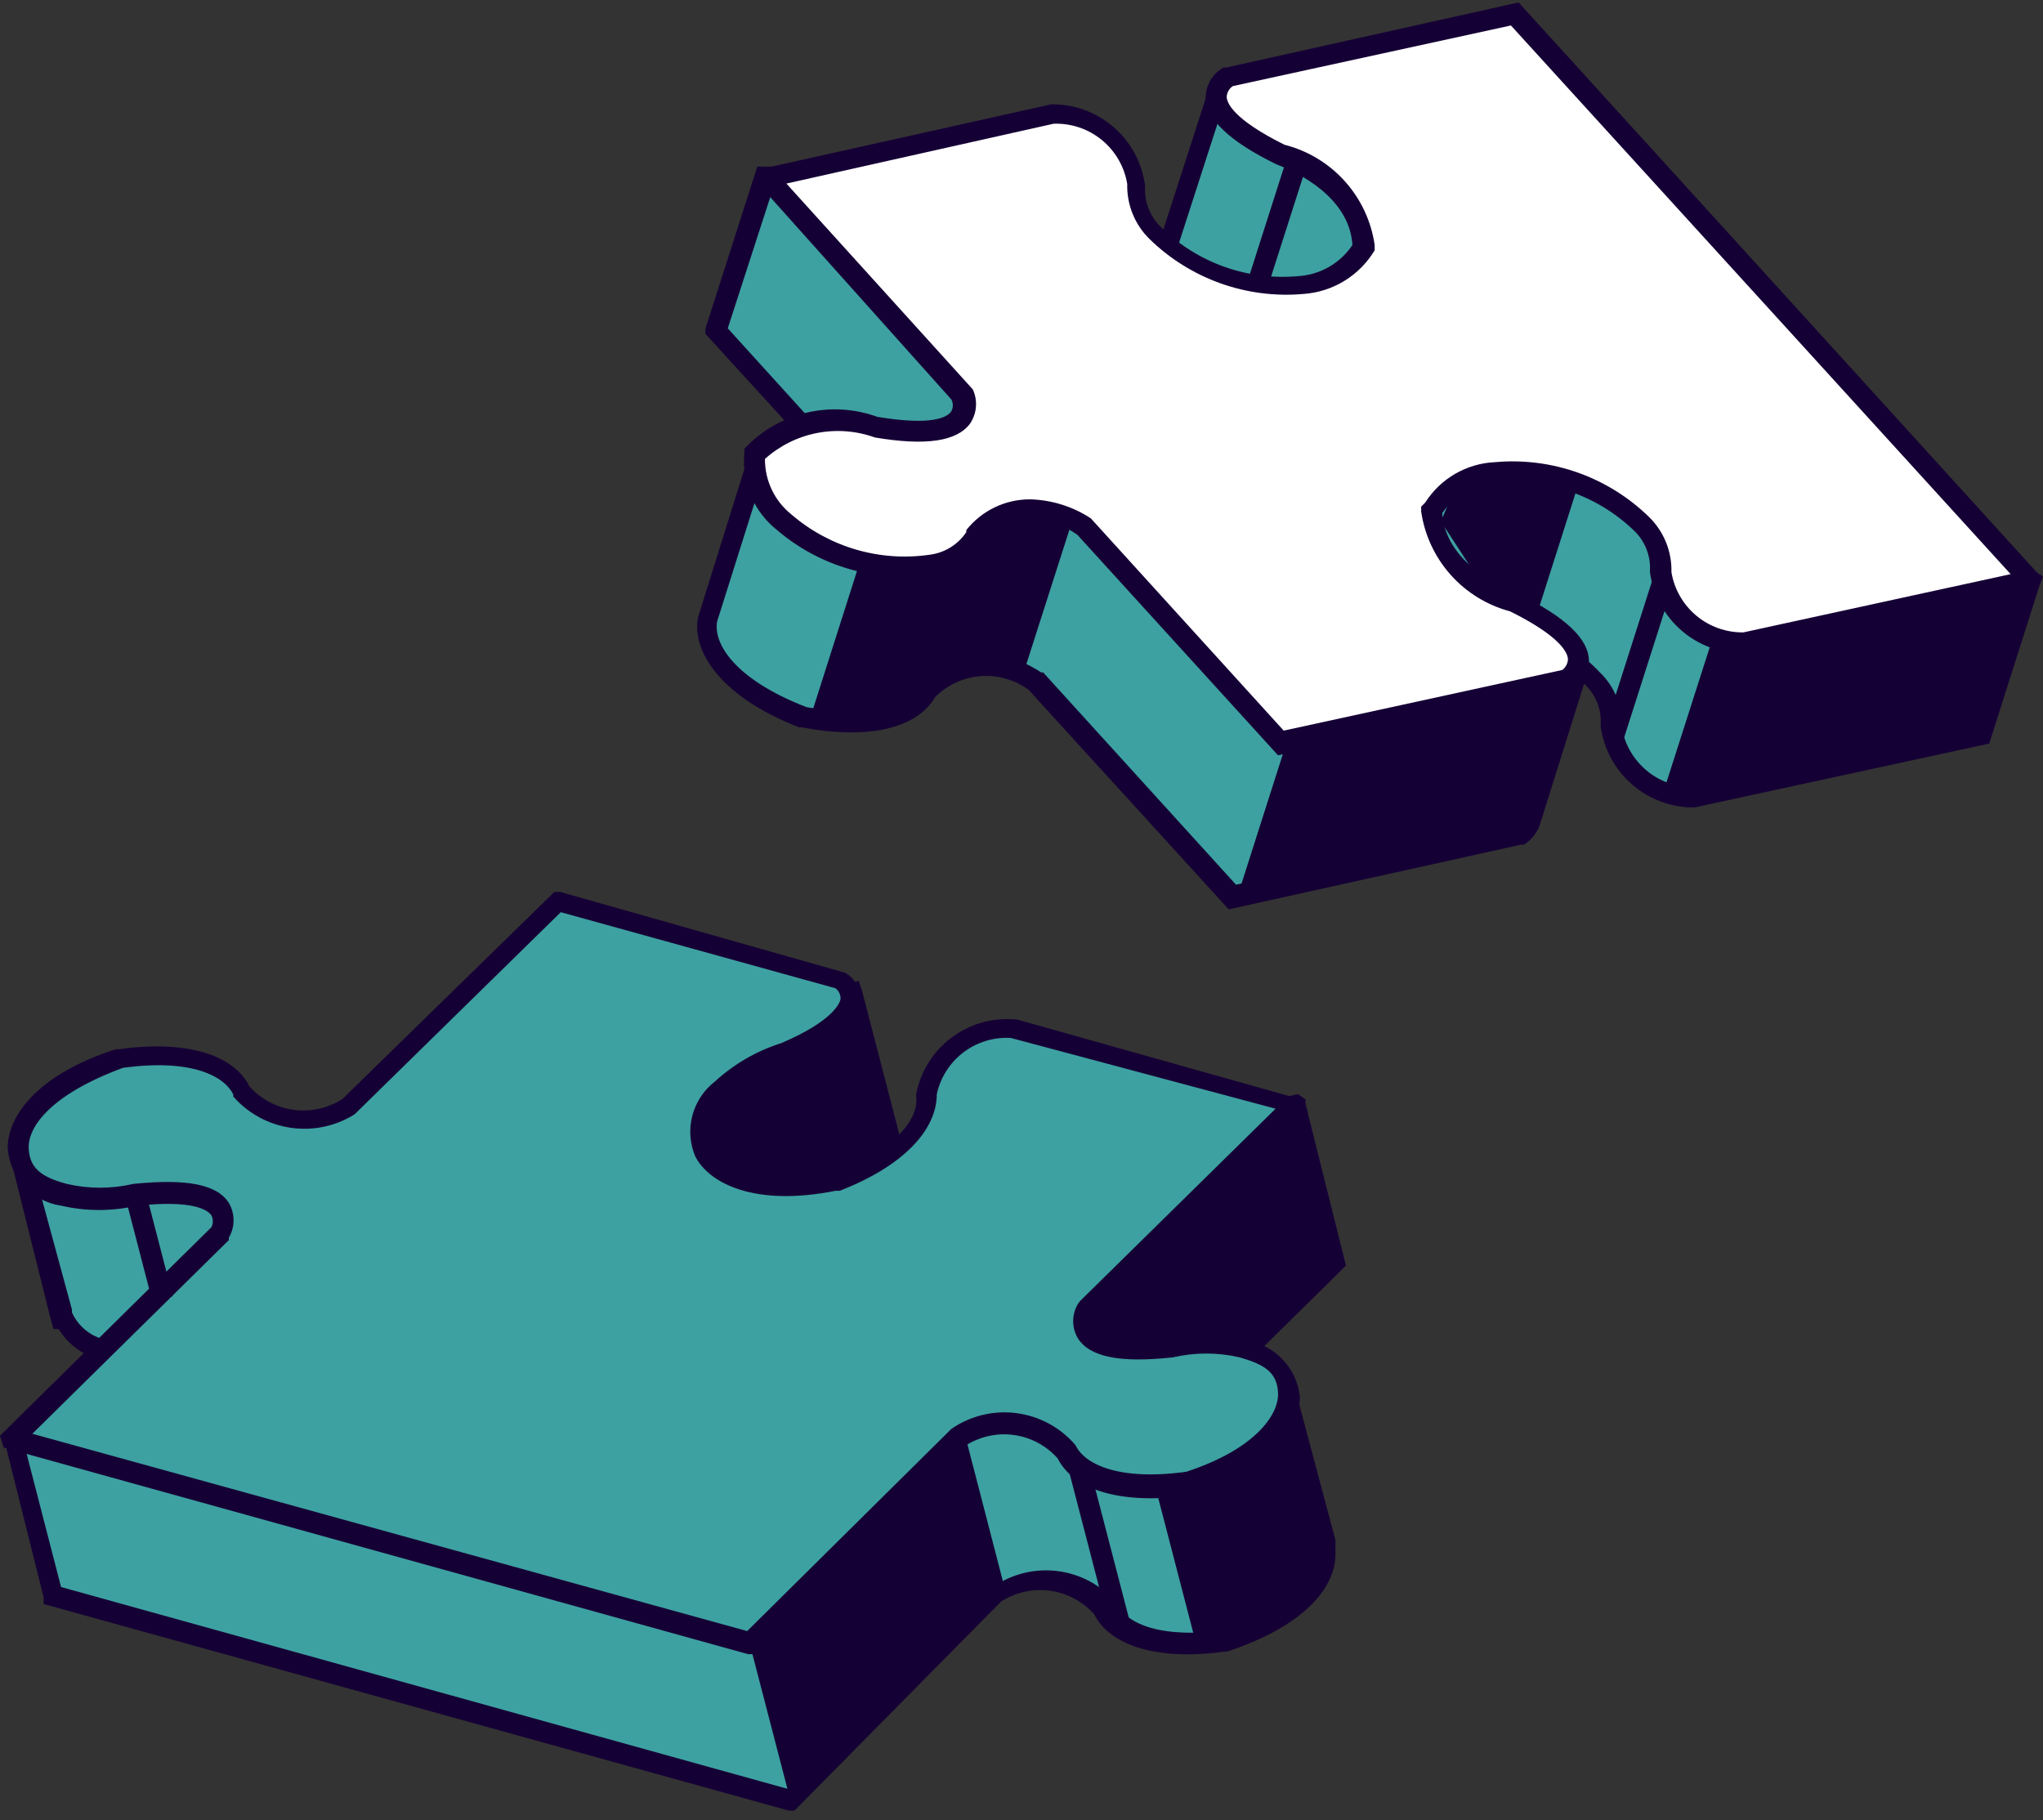 <svg width="165" height="147" viewBox="0 0 165 147" fill="none" xmlns="http://www.w3.org/2000/svg">
<rect x="0" y="0" width="165" height="147" fill="#333333" stroke="none"/>
<path d="M104.656 89.275L94.859 91.431L87.512 95.578L86.925 96.1L85.129 95.61C83.513 95.498 81.91 95.975 80.619 96.954C79.328 97.933 78.436 99.346 78.108 100.933C78.096 101.651 77.93 102.358 77.62 103.006C77.31 103.654 76.864 104.228 76.312 104.688C74.962 105.956 73.343 106.905 71.577 107.464L61.781 103.186L67.332 97.472C71.871 95.382 72.328 93.716 71.936 92.737L68.671 80.165L52.344 84.018L50.875 86.108L48.491 85.455L33.699 100.019L24.36 94.337L11.657 90.026L1.567 93.292L4.833 106.092C5.141 106.817 5.625 107.453 6.24 107.943C6.856 108.433 7.584 108.762 8.359 108.9C8.831 109.033 9.311 109.131 9.796 109.194L0.98 116.182L4.245 128.787L63.871 145.114L80.72 128.525C82.077 127.63 83.713 127.259 85.324 127.481C86.934 127.703 88.408 128.504 89.472 129.734C90.451 131.823 93.782 132.999 99.268 132.379C105.439 130.387 107.79 127.285 107.431 124.836V124.542L104.166 112.198L97.962 111.643L107.758 101.847L104.492 89.243L104.656 89.275Z" fill="#3DA1A1"/>
<path d="M64.165 146.224H63.708L3.527 129.538V129.015L0.261 115.954L0.718 115.595L8.196 109.848C6.756 109.499 5.512 108.595 4.735 107.333H4.31L4.016 106.223L0.751 93.162L1.078 92.541L11.788 89.276H12.049L24.915 93.651L33.503 99.007L48.164 84.573H48.622L50.483 85.096L51.756 83.3H52.05L69.357 79.218L69.618 80.002L72.883 92.574C73.569 94.468 71.904 96.394 67.887 98.255L63.283 102.958L71.74 106.68C73.259 106.126 74.656 105.283 75.855 104.198C76.335 103.8 76.721 103.301 76.987 102.737C77.252 102.173 77.389 101.557 77.39 100.933V100.737C77.782 98.994 78.784 97.447 80.214 96.376C81.645 95.305 83.41 94.778 85.194 94.892H85.52L86.696 95.186L86.925 94.99L94.696 90.615L104.819 88.361L105.439 88.786V89.145L108.705 102.207L108.346 102.566L99.758 111.023L104.59 111.48V112.133L107.856 124.379V124.738V125.554C107.856 128.068 105.537 131.269 99.072 133.391H98.811C93.619 134.109 89.668 132.967 88.361 130.354C87.434 129.321 86.169 128.652 84.792 128.466C83.416 128.281 82.019 128.591 80.851 129.342L64.165 146.224ZM4.931 128.166L63.708 144.493L80.198 128.166C81.727 127.099 83.599 126.642 85.447 126.884C87.295 127.125 88.987 128.049 90.19 129.473C90.876 131.007 93.455 132.379 99.007 131.66C104.95 129.636 106.745 126.86 106.452 125.13V124.77L103.415 112.982L97.504 112.427L97.113 111.415L97.504 110.99L107.007 101.651L104.035 90.255L95.055 92.247L87.904 96.329L87.121 97.047L84.9 96.46C83.515 96.358 82.139 96.762 81.029 97.597C79.918 98.431 79.147 99.639 78.859 100.998C78.837 101.826 78.643 102.639 78.289 103.387C77.935 104.135 77.428 104.801 76.802 105.341C75.347 106.682 73.621 107.695 71.74 108.313H71.479H71.185L60.867 103.807L60.671 102.925L60.997 102.598L66.777 96.721C70.336 95.088 71.283 93.749 71.022 93.031L67.953 81.177L52.573 84.769L50.94 87.055L48.458 86.37L33.633 101.096L33.046 100.77L23.968 95.121L11.625 90.908L2.547 93.749L5.812 105.766V105.994C6.079 106.583 6.486 107.097 6.999 107.49C7.512 107.883 8.114 108.143 8.751 108.248C9.179 108.369 9.616 108.456 10.057 108.509L12.115 108.77L1.927 116.542L4.931 128.166Z" fill="#150035"/>
<path d="M87.806 105.864L104.492 89.276L81.635 83.006C80.048 82.95 78.493 83.457 77.244 84.437C75.995 85.417 75.133 86.807 74.81 88.362C74.973 90.68 72.688 93.423 67.496 95.447C57.699 97.341 54.01 92.345 58.352 88.1C59.756 86.716 61.468 85.686 63.349 85.096C71.741 81.537 67.822 79.055 67.822 79.055L44.964 72.753L28.18 89.406C26.831 90.24 25.231 90.573 23.661 90.346C22.091 90.119 20.651 89.347 19.592 88.166C18.613 86.076 15.249 84.9 9.796 85.553C-1.72853e-06 88.623 -0.686 94.892 5.159 96.427C7.06 96.87 9.038 96.87 10.939 96.427C20.017 95.447 17.829 99.496 17.829 99.496L0.98 116.183L60.573 132.51L77.422 115.921C78.779 115.026 80.415 114.655 82.026 114.877C83.636 115.099 85.11 115.9 86.174 117.13C87.153 119.252 90.484 120.395 95.97 119.774C105.439 116.509 106.256 110.501 100.378 108.868C98.477 108.424 96.499 108.424 94.598 108.868C85.618 109.913 87.806 105.864 87.806 105.864Z" fill="#3DA1A1"/>
<path d="M60.867 133.587H60.41L0.294 116.901L0 115.954L0.359 115.594L17.078 99.104C17.15 98.957 17.188 98.795 17.188 98.631C17.188 98.467 17.15 98.305 17.078 98.157C16.784 97.733 15.674 96.884 11.037 97.374C9.039 97.834 6.962 97.834 4.963 97.374C3.814 97.211 2.755 96.659 1.964 95.809C1.173 94.959 0.699 93.862 0.62 92.704C0.62 90.255 2.808 86.859 9.339 84.737H9.6C14.857 83.986 18.841 85.096 20.147 87.741C21.075 88.774 22.34 89.443 23.716 89.629C25.093 89.814 26.49 89.504 27.658 88.753L44.769 72.034H45.258L68.279 78.565C68.7 78.823 69.044 79.189 69.273 79.626C69.503 80.063 69.611 80.554 69.585 81.047C69.585 82.81 67.496 84.475 63.675 86.108C61.91 86.638 60.291 87.565 58.94 88.818C57.504 90.222 57.046 91.692 57.667 92.867C58.287 94.043 61.52 95.871 67.463 94.729C72.492 92.769 74.222 90.255 73.994 88.557V88.361C74.341 86.56 75.338 84.95 76.795 83.836C78.252 82.722 80.067 82.183 81.896 82.32H82.092L105.309 88.851L105.603 89.798L105.276 90.157L88.525 106.484C88.445 106.635 88.403 106.803 88.403 106.974C88.403 107.145 88.445 107.313 88.525 107.464C88.819 107.855 89.929 108.737 94.533 108.247C96.542 107.787 98.63 107.787 100.639 108.247C101.762 108.42 102.796 108.959 103.581 109.78C104.366 110.6 104.859 111.657 104.982 112.786C104.982 115.235 102.762 118.631 96.264 120.754C90.712 121.537 86.761 120.427 85.422 117.782C84.504 116.746 83.244 116.073 81.872 115.887C80.499 115.702 79.106 116.015 77.945 116.77L60.867 133.587ZM2.612 115.79L60.344 131.725L76.835 115.399C78.371 114.337 80.246 113.882 82.098 114.124C83.95 114.365 85.647 115.285 86.859 116.705C87.578 118.239 90.321 119.611 95.806 118.86C101.292 117.064 103.252 114.321 103.219 112.558C103.186 110.794 102.043 110.174 100.117 109.619C98.344 109.208 96.501 109.208 94.729 109.619C90.516 110.076 88.035 109.619 87.055 108.084C86.805 107.664 86.673 107.185 86.673 106.696C86.673 106.208 86.805 105.728 87.055 105.308L87.219 105.08L103.023 89.537L81.635 83.822C80.261 83.744 78.905 84.158 77.81 84.99C76.715 85.822 75.952 87.017 75.659 88.361C75.659 91.3 72.883 94.206 67.822 96.165H67.496C60.965 97.472 57.307 95.578 56.165 93.422C55.717 92.379 55.627 91.217 55.911 90.118C56.195 89.019 56.835 88.045 57.732 87.349C59.269 85.936 61.097 84.877 63.087 84.247C67.3 82.451 67.855 80.981 67.887 80.655C67.891 80.489 67.855 80.326 67.781 80.177C67.707 80.029 67.598 79.902 67.463 79.806L45.291 73.667L28.637 89.994C27.1 90.956 25.27 91.34 23.475 91.077C21.68 90.814 20.038 89.92 18.841 88.557V88.394C18.09 86.859 15.38 85.488 9.927 86.239C4.18 88.361 2.286 90.941 2.318 92.671C2.351 94.402 3.461 95.088 5.388 95.61C7.16 96.022 9.003 96.022 10.776 95.61C14.988 95.186 17.503 95.61 18.482 97.145C18.732 97.571 18.863 98.055 18.863 98.549C18.863 99.043 18.732 99.527 18.482 99.953V100.149L2.612 115.79Z" fill="#150035"/>
<path d="M60.54 132.705L63.806 145.277L78.108 131.17L81.177 128.395L77.912 115.791L60.54 132.64V132.705Z" fill="#150035"/>
<path d="M93.325 120.133L96.59 132.705L103.415 130.811L107.333 126.109L106.843 123.137L104.492 114.092L101.423 117.75L97.439 119.774L93.357 120.264L93.325 120.133Z" fill="#150035"/>
<path d="M89.668 108.868H96.035L100.378 109.194L107.758 101.912L104.492 89.308L90.908 102.696L87.937 105.602L87.48 107.235L88.329 108.378L89.668 108.868Z" fill="#150035"/>
<path d="M69.063 81.994L71.936 92.966L71.904 92.998L69.226 94.533L62.565 95.774L58.091 94.468V94.435L56.524 91.529L57.797 88.557L57.83 88.525L61.879 85.684L66.679 83.594L68.671 80.753L69.063 81.994Z" fill="#150035"/>
<path d="M87.973 118.364L86.329 118.792L89.656 131.591L91.3 131.164L87.973 118.364Z" fill="#150035"/>
<path d="M11.785 96.332L10.142 96.759L12.309 105.103L13.953 104.676L11.785 96.332Z" fill="#150035"/>
<path d="M125.815 21.78L118.37 13.584L114.713 14.367L107.464 9.469L98.419 7.184L93.162 23.053L81.635 15.347L75.398 14.171L62.042 14.302L58.091 26.711L68.279 37.911L61.487 36.964L57.21 49.83C56.72 52.279 58.908 55.511 64.949 57.83C70.337 58.842 73.733 57.83 74.745 55.707C75.882 54.549 77.397 53.837 79.014 53.699C80.631 53.561 82.244 54.007 83.561 54.956L99.464 72.459L122.55 67.43C123.016 67.141 123.355 66.686 123.497 66.156L127.448 53.813C127.808 54.104 128.147 54.42 128.46 54.76C128.987 55.249 129.4 55.848 129.67 56.514C129.941 57.179 130.063 57.896 130.028 58.613C130.278 60.214 131.095 61.671 132.33 62.72C133.564 63.769 135.135 64.34 136.754 64.328L160.004 59.332L163.988 46.891L125.815 21.78Z" fill="#3DA1A1"/>
<path d="M99.235 73.439L98.876 73.047L83.072 55.708C81.951 54.889 80.575 54.498 79.191 54.606C77.808 54.714 76.509 55.313 75.528 56.295C74.059 58.842 70.075 59.757 64.785 58.744H64.557C57.732 56.099 55.838 52.214 56.393 49.797L60.671 36.115H61.389L65.928 36.768L56.981 26.972V26.515L61.161 13.454H62.042H75.594L82.288 14.694L82.451 14.89L92.835 22.009L97.896 6.335H98.68L107.758 8.719L114.811 13.486L118.599 12.637L118.925 12.964L126.371 21.127L165 46.565L164.739 47.218L160.657 60.051L136.852 65.21C135.012 65.228 133.228 64.574 131.834 63.373C130.439 62.171 129.531 60.502 129.277 58.679V58.483C129.312 57.873 129.21 57.264 128.978 56.698C128.747 56.133 128.391 55.627 127.938 55.218L124.411 66.451C124.203 67.186 123.725 67.816 123.072 68.214H122.844L99.235 73.439ZM79.284 52.769C80.996 52.819 82.66 53.351 84.084 54.303H84.247L99.823 71.447L122.321 66.549C122.538 66.384 122.698 66.156 122.779 65.896L127.122 52.442L128.101 53.259C128.483 53.571 128.843 53.909 129.179 54.271C129.78 54.838 130.252 55.529 130.561 56.295C130.871 57.062 131.012 57.886 130.975 58.712C131.201 60.084 131.912 61.33 132.979 62.222C134.045 63.115 135.396 63.596 136.787 63.577L159.318 58.679L162.943 47.316L124.966 22.237L118.044 14.498L114.485 15.282L114.289 15.086L107.039 10.253L98.909 8.196L93.847 23.87L93.031 24.131L92.672 23.903L81.406 16.164L75.332 15.021H62.5L58.777 26.515L69.03 37.813L68.475 38.891H67.887L61.748 38.042L57.928 50.157C57.569 51.887 59.234 54.826 65.144 57.112C70.5 58.059 73.177 56.883 73.961 55.414V55.251C74.593 54.45 75.403 53.809 76.328 53.378C77.252 52.947 78.264 52.738 79.284 52.769Z" fill="#150035"/>
<path d="M122.321 1.143L99.203 6.171C99.203 6.171 95.186 8.424 103.382 12.441C105.108 12.911 106.662 13.869 107.855 15.202C109.049 16.535 109.831 18.184 110.109 19.951C107.366 25.11 97.439 23.217 93.357 18.841C92.821 18.352 92.402 17.749 92.131 17.077C91.859 16.404 91.743 15.679 91.79 14.955C91.535 13.329 90.694 11.853 89.424 10.806C88.154 9.759 86.545 9.214 84.9 9.273L62.042 14.302L77.945 31.772C77.945 31.772 79.904 35.919 70.924 34.482C69.252 33.86 67.435 33.739 65.695 34.133C63.956 34.527 62.368 35.42 61.128 36.703C60.41 42.482 69.52 46.825 75.463 45.519C76.18 45.425 76.868 45.175 77.477 44.785C78.087 44.396 78.603 43.877 78.99 43.266C80.123 42.175 81.602 41.515 83.171 41.402C84.74 41.288 86.3 41.728 87.578 42.646L103.513 60.148L126.632 55.119C126.632 55.119 130.648 52.866 122.485 48.85C120.755 48.388 119.197 47.431 118.002 46.097C116.807 44.763 116.028 43.11 115.758 41.34C118.501 36.18 128.428 38.074 132.542 42.45C133.061 42.944 133.47 43.544 133.74 44.208C134.01 44.872 134.136 45.586 134.109 46.303C134.353 47.906 135.168 49.368 136.405 50.418C137.641 51.468 139.214 52.036 140.836 52.017L163.922 46.891L122.321 1.143Z" fill="white"/>
<path d="M103.219 60.997L102.86 60.605L87.023 43.201C85.902 42.382 84.526 41.992 83.142 42.099C81.759 42.207 80.46 42.806 79.48 43.789C79.031 44.485 78.436 45.076 77.737 45.522C77.038 45.967 76.251 46.256 75.43 46.368C73.187 46.731 70.891 46.601 68.703 45.986C66.515 45.371 64.487 44.287 62.761 42.809C61.839 42.083 61.115 41.138 60.653 40.06C60.191 38.982 60.006 37.805 60.116 36.638V36.442V36.246C61.454 34.807 63.188 33.795 65.098 33.336C67.009 32.877 69.013 32.992 70.859 33.666C75.398 34.417 76.541 33.666 76.835 33.209C76.912 33.063 76.952 32.9 76.952 32.735C76.952 32.57 76.912 32.408 76.835 32.262L60.965 14.531L61.226 13.584H61.748L84.9 8.425C86.743 8.4 88.53 9.051 89.926 10.254C91.322 11.457 92.229 13.129 92.476 14.955V15.151C92.451 15.763 92.561 16.372 92.799 16.936C93.035 17.501 93.394 18.006 93.847 18.417C95.289 19.815 97.016 20.886 98.909 21.556C100.803 22.227 102.818 22.481 104.819 22.302C105.698 22.254 106.554 22.001 107.319 21.565C108.084 21.128 108.738 20.52 109.227 19.788C109.031 16.523 105.962 14.368 103.056 13.257C99.268 11.396 97.439 9.633 97.374 7.869C97.38 7.376 97.516 6.893 97.768 6.469C98.02 6.044 98.38 5.694 98.811 5.453H99.039L122.648 0.196L122.974 0.555L164.902 46.662L164.575 47.609H164.118L140.836 52.769C138.996 52.786 137.211 52.133 135.817 50.931C134.423 49.729 133.514 48.061 133.26 46.238V46.042C133.285 45.43 133.175 44.821 132.938 44.257C132.701 43.693 132.343 43.187 131.889 42.776C130.426 41.387 128.678 40.331 126.767 39.683C124.855 39.035 122.826 38.809 120.819 39.021C119.96 39.069 119.122 39.311 118.37 39.729C117.617 40.148 116.97 40.732 116.476 41.438C116.705 44.703 119.742 46.858 122.648 47.968C126.436 49.83 128.297 51.593 128.33 53.356C128.318 53.845 128.183 54.322 127.937 54.744C127.692 55.167 127.344 55.52 126.926 55.773H126.664L103.219 60.997ZM83.235 40.327C84.967 40.381 86.651 40.912 88.1 41.862L103.676 59.005L126.175 54.107C126.308 54.008 126.418 53.88 126.497 53.733C126.576 53.587 126.622 53.425 126.632 53.258C126.632 52.769 126.109 51.43 121.962 49.373C120.106 48.88 118.436 47.853 117.158 46.419C115.881 44.985 115.053 43.208 114.778 41.307V40.915L115.105 40.589C115.714 39.63 116.546 38.832 117.529 38.263C118.513 37.695 119.619 37.372 120.754 37.323C123.025 37.12 125.314 37.412 127.462 38.178C129.61 38.945 131.566 40.169 133.195 41.764C133.783 42.342 134.246 43.034 134.555 43.798C134.864 44.562 135.012 45.381 134.991 46.205C135.218 47.577 135.929 48.823 136.995 49.716C138.062 50.608 139.413 51.089 140.803 51.071L162.388 46.368L122.027 2.057L99.562 6.955C99.422 7.051 99.306 7.178 99.221 7.324C99.136 7.471 99.085 7.635 99.072 7.804C99.072 8.294 99.594 9.633 103.741 11.69C105.62 12.168 107.315 13.192 108.611 14.634C109.908 16.076 110.747 17.869 111.023 19.788V20.017V20.213C110.42 21.22 109.583 22.067 108.582 22.681C107.582 23.295 106.447 23.658 105.276 23.739C103.005 23.94 100.717 23.648 98.569 22.881C96.422 22.114 94.466 20.892 92.835 19.298C92.247 18.721 91.784 18.029 91.475 17.265C91.166 16.501 91.018 15.681 91.039 14.857C90.809 13.462 90.079 12.199 88.986 11.303C87.892 10.408 86.509 9.941 85.096 9.992L63.512 14.825L78.565 31.446C78.772 31.888 78.859 32.377 78.819 32.864C78.779 33.35 78.613 33.818 78.337 34.221C77.259 35.658 74.745 36.017 70.663 35.331C69.164 34.79 67.547 34.666 65.983 34.97C64.419 35.275 62.967 35.998 61.781 37.062C61.774 37.919 61.962 38.767 62.329 39.542C62.697 40.317 63.235 40.998 63.904 41.536C65.422 42.848 67.206 43.819 69.132 44.383C71.059 44.946 73.085 45.089 75.071 44.801C75.669 44.728 76.244 44.527 76.757 44.212C77.27 43.896 77.708 43.473 78.043 42.972V42.809C78.661 42.026 79.451 41.396 80.351 40.966C81.251 40.535 82.237 40.317 83.235 40.327Z" fill="#150035"/>
<path d="M69.455 45.356L65.504 57.764V57.797L69.161 58.319L73.569 57.373L75.626 55.381L78.141 53.944H81.243L82.647 54.401L86.631 41.96L84.998 41.438L81.994 41.535L80.165 42.352L77.651 44.866L74.19 46.14H74.157L69.487 45.323L69.455 45.356Z" fill="#150035"/>
<path d="M103.839 60.181L99.888 72.557L123.497 67.071L127.84 55.12H125.326L103.839 60.148V60.181Z" fill="#150035"/>
<path d="M127.481 39.086L124.15 49.536H124.117L119.676 47.185L116.378 42.123V42.091L117.913 38.499L117.946 38.466L123.366 37.78H123.399L127.448 39.086H127.481Z" fill="#150035"/>
<path d="M138.354 51.43L134.371 63.871L137.179 64.459L160.265 59.43L164.249 47.022L142.893 51.92L138.354 51.43Z" fill="#150035"/>
<path d="M133.469 46.789L129.495 59.231L131.113 59.748L135.086 47.305L133.469 46.789Z" fill="#150035"/>
<path d="M103.991 12.592L100.73 22.794L102.347 23.311L105.609 13.109L103.991 12.592Z" fill="#150035"/>
</svg>
